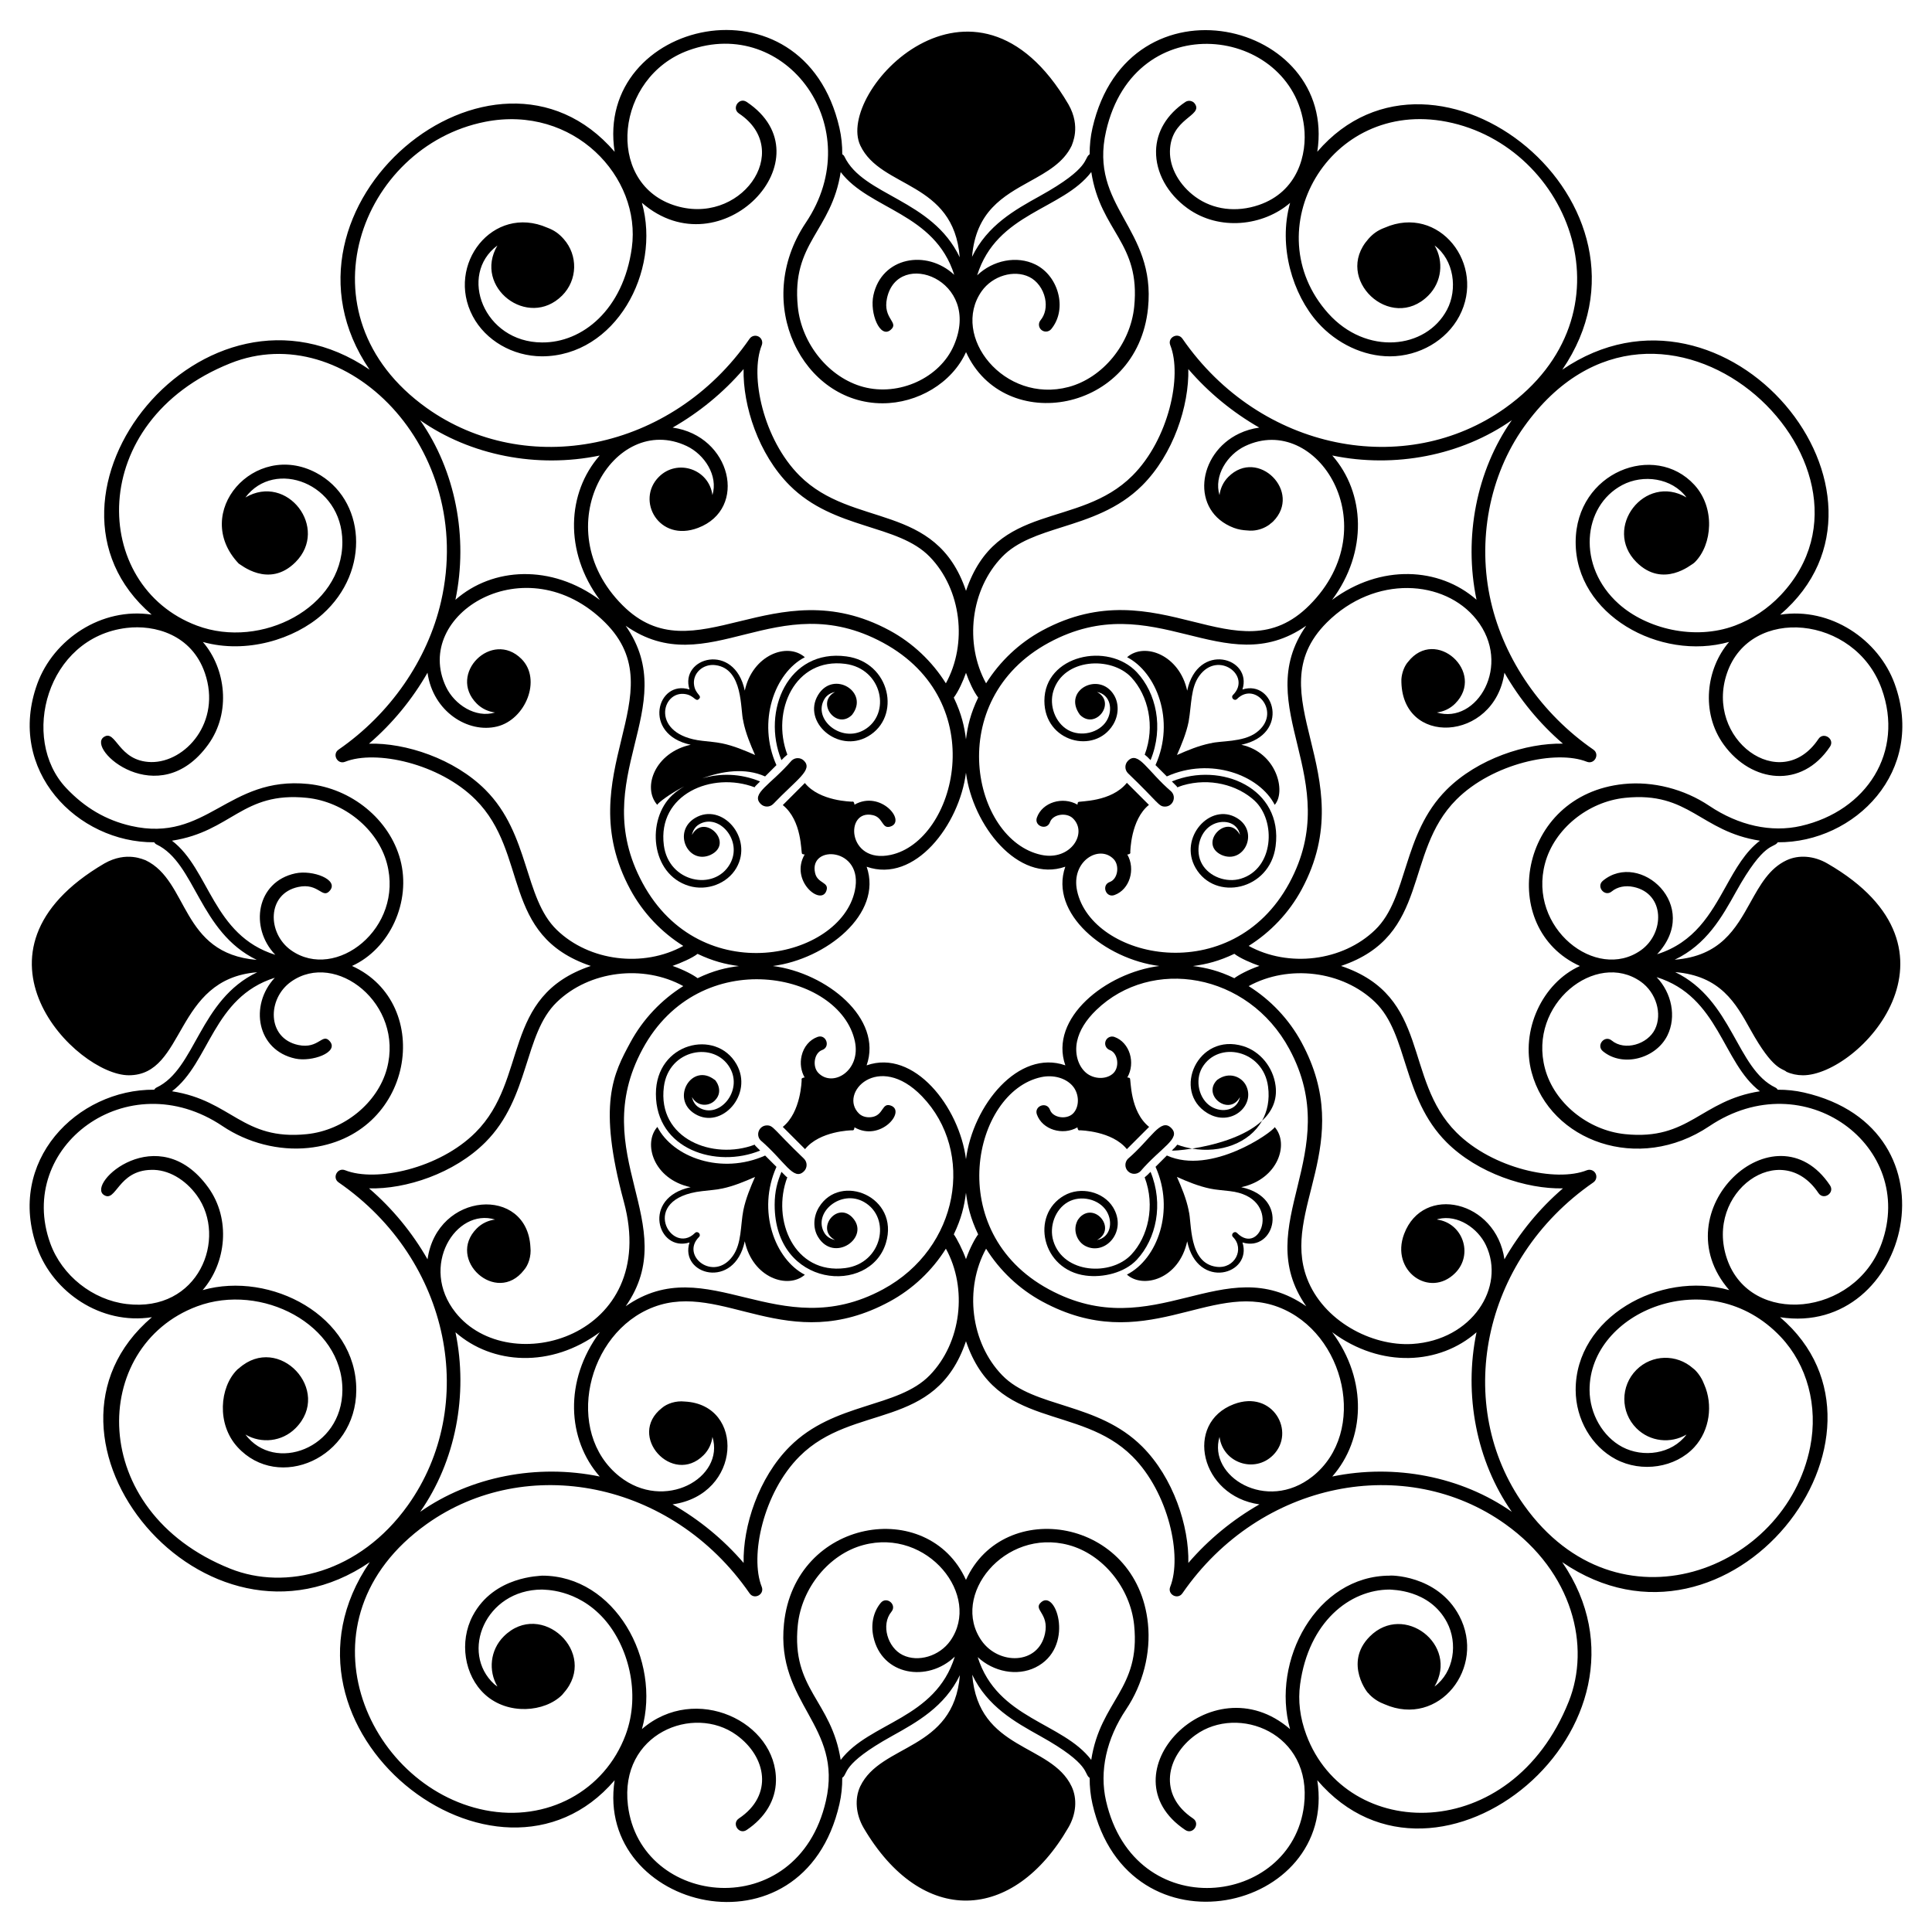 <?xml version="1.0" encoding="UTF-8"?>
<!-- Uploaded to: ICON Repo, www.iconrepo.com, Generator: ICON Repo Mixer Tools -->
<svg fill="#000000" width="800px" height="800px" version="1.1" viewBox="144 144 512 512" xmlns="http://www.w3.org/2000/svg">
 <g>
  <path d="m604.05 380.35c7.594-13.645 10.012-11.461 11.07-13.137 20.453 0.148 39.367-18.902 30.984-41.996-4.246-11.695-16.945-20.402-30.336-18.32 37.273-31.879-14.328-94.555-57.746-64.922 29.949-43.871-33.527-94.324-64.926-57.762 5.359-34.656-50.016-47.949-59.578-6.309-0.523 2.281-0.762 4.617-0.746 6.973-1.656 1.062 0.461 3.488-13.188 11.062-6.676 3.703-13.934 7.762-17.98 16.117 0.996-12.035 8.242-16.07 15.266-19.969 4.625-2.562 8.988-4.984 11.145-9.504 0.062-0.395 2.531-4.969-0.859-10.918-24.977-42.672-61.863-3.262-55.156 10.906 5.43 11.473 24.746 9.352 26.336 29.605-7.348-15.422-25.625-16.281-30.559-26.703-0.129-0.266-0.336-0.457-0.57-0.605 0.016-2.356-0.223-4.688-0.746-6.965-9.512-41.582-65-28.539-59.574 6.324-31.996-37.242-94.445 14.477-64.945 57.734-43.809-29.887-94.344 33.625-57.754 64.922-13.254-2.047-26.027 6.527-30.309 18.328-8.34 22.988 10.676 42.148 30.984 42 0.148 0.23 0.336 0.438 0.602 0.566 10.375 4.953 11.277 23.188 26.578 30.605-20.266-1.684-17.906-20.887-29.469-26.414-0.395-0.062-4.953-2.531-10.918 0.859-39.973 23.426-7.387 56.129 6.481 56.129 15.156 0 11.871-25.559 34.035-27.301-15.414 7.348-16.277 25.625-26.695 30.555-0.27 0.125-0.461 0.336-0.609 0.57-20.445-0.148-39.363 18.922-30.988 42 4.203 11.586 16.781 20.418 30.379 18.289-37.43 31.832 14.281 94.641 57.734 64.918-30.207 44.148 33.828 94.145 64.891 57.797-5.309 34.285 49.961 48.328 59.574 6.309 0.523-2.281 0.762-4.613 0.746-6.969 1.648-1.051-0.523-3.457 13.188-11.062 6.676-3.707 13.941-7.762 17.988-16.125-1.664 20.125-20.965 18.055-26.414 29.48-0.004 0.008-0.008 0.016-0.012 0.02-1.492 3.246-1.168 7.312 0.871 10.898 15.508 26.461 39.77 25.109 54.293 0 2.094-3.57 2.414-7.652 0.863-10.914-5.422-11.453-24.738-9.363-26.332-29.598 4.023 8.438 11.305 12.508 17.988 16.23 13.699 7.621 11.512 10.082 13.133 11.102-0.016 2.344 0.227 4.668 0.746 6.938 9.504 41.391 64.992 28.57 59.578-6.32 31.859 37.273 94.562-14.453 64.902-57.789 44.293 30.293 94.16-33.836 57.738-64.91 34.262 5.391 48.527-49.887 6.348-59.543-2.281-0.523-4.617-0.762-6.969-0.746-0.148-0.234-0.336-0.438-0.602-0.566-10.332-4.934-11.324-23.211-26.574-30.605 12.031 1 16.066 8.238 19.961 15.262 6.086 10.969 8.453 10.145 9.531 11.156 1.352 0.617 2.844 0.926 4.383 0.926 14.727 0 46.148-33.184 6.516-56.094-3.57-2.09-7.648-2.41-10.914-0.863-4.527 2.141-6.949 6.496-9.52 11.105-3.91 7.027-7.957 14.273-20.086 15.227 8.449-4.019 12.52-11.301 16.242-17.984zm-184.05-148.9c0.777 0.645 1.945 0.539 2.594-0.246 1.949-2.359 2.66-5.613 1.945-8.93-0.777-3.613-3.074-6.672-6.144-8.18-4.953-2.43-11.27-1.125-15.438 2.871 5.195-16.652 22.59-17.324 30.246-27.375 2.461 15.887 13.102 18.637 11.371 35.715-1.008 9.879-8.305 18.809-17.355 21.238-17.102 4.574-31.418-13.492-23.066-25.375 2.879-4.078 8.551-5.769 12.625-3.769 2.039 1 3.637 3.164 4.168 5.648 0.473 2.207 0.043 4.324-1.188 5.812-0.652 0.781-0.543 1.941 0.242 2.59zm-53.207-41.852c7.566 9.98 24.883 10.77 30.09 27.234-7.371-6.867-19.254-4.691-21.426 5.438-1.023 4.75 1.75 11.496 4.539 9.176 2.469-2.035-2.129-2.894-0.938-8.402 2.867-13.332 25.262-4.875 17.723 12.504-3.727 8.613-14.516 13.531-23.996 10.992-9.051-2.43-16.352-11.359-17.355-21.238-1.73-17.051 8.91-19.906 11.363-35.703zm-94.234-13.32c23.445-4.621 41.465 14.633 38.879 33.395-2.258 16.395-13.125 25.199-23.832 25.078-15.383-0.066-22.262-17.91-11.785-25.695-6.5 11.066 8.133 22.281 17.152 13.266 4.121-4.121 4.231-10.691 0.406-14.988-1.23-1.383-2.449-2.293-4.328-2.992-14.418-6.312-26.988 9.809-19.77 23.457 3.402 6.426 10.59 10.598 18.316 10.633 19.422-0.02 31.664-22.375 26.516-40.688 20.988 18.199 49.777-12.023 27.766-26.73-2.008-1.355-4.078 1.699-2.043 3.062 14.785 9.875 0.23 30.285-17.453 24.234-18.008-6.168-15.367-33.906 4.094-40.969 25.91-9.379 47.879 20.637 31.086 45.648-14.398 21.43-0.746 47.906 20.312 47.887 9.281 0 18.395-5.34 22.129-13.566 10.051 22.129 45.398 16.219 48.23-11.637 2.168-21.332-15.73-26.816-11.109-46.953 7.648-33.402 49.277-27.727 52.469-1.156 0.887 7.375-1.715 17.238-11.969 20.75-5.988 2.047-12.102 1.273-16.789-2.113-4.273-3.09-6.879-7.734-6.793-12.121 0.16-8.82 8.816-9.297 6.637-12.547-0.559-0.848-1.715-1.07-2.551-0.508-4.914 3.285-7.672 7.894-7.769 12.988-0.105 5.66 3.004 11.332 8.32 15.176 8.5 6.148 20.18 4.652 27.207-1.426-3.246 11.555 0.734 24.328 7.344 31.715 5.019 5.609 12.148 8.953 19.086 8.953h0.09c7.727-0.031 14.914-4.203 18.316-10.633 7.227-13.648-5.363-29.758-19.762-23.457-1.926 0.711-3.141 1.656-4.273 2.914-0.09 0.113-0.059 0.074-0.066 0.082-9.391 10.559 5.965 24.914 15.891 14.988 3.602-3.602 4.129-9.07 1.664-13.27 5.172 3.859 6.148 11.633 3.293 17.027-5.566 10.523-21.438 12.191-31.496 0.941-19.52-21.809 0.113-56.906 31.461-50.746 32.836 6.469 50.227 51.051 15.477 75.832-26.281 18.758-64.891 11.547-85.555-18.355-1.234-1.789-4.031-0.305-3.223 1.727 3.238 8.109-0.434 24.973-10.012 34.551-14.344 14.336-36.035 6.594-44.121 30.547-8-23.668-30.016-16.438-44.121-30.535-9.578-9.582-13.246-26.441-10.012-34.551 0.348-0.871-0.016-1.863-0.84-2.305-0.824-0.438-1.852-0.191-2.383 0.578-20.719 29.992-59.363 37.047-85.559 18.359-34.68-24.75-17.391-69.367 15.473-75.848zm262.73 126.66c-9.859-8.672-25.445-9.496-38.273 0.043 9.523-12.801 8.73-28.398 0.047-38.27 16.574 3.434 34.223-0.004 47.586-9.363-9.363 13.359-12.801 31.004-9.359 47.59zm-18.156 16.48c-0.828 0.914-1.629 2.719-1.75 4.578-0.32 18.031 24.688 16.691 27.305-1.723 4.016 7.008 9.242 13.426 15.5 18.801-9.688-0.191-22.574 3.957-30.824 12.207-11.844 11.844-10.129 28.613-18.93 37.137-8.66 8.387-23.004 10.043-33.523 4.258 5.762-3.606 10.68-8.75 14.012-14.906 16.637-30.766-12.496-51.586 6.672-70.77 12.758-12.754 31.27-11.422 39.68-0.816 9.574 12.066 0.094 27.84-10.488 24.633 1.77-0.23 3.481-0.992 4.84-2.352 8.223-8.219-5.16-20.461-12.492-11.047zm12.496 161.96c4.902-4.898 2.074-13.289-4.84-14.191 0.113-0.035 0.215-0.105 0.328-0.133 5.25-1.285 10.562 2.508 12.66 6.922 5.293 11.121-3.648 25.188-19.504 26.188-10.852 0.656-23.648-6.168-27.902-17.395-6.93-18.273 13.164-35.488-1.453-62.531-3.328-6.156-8.246-11.305-14.008-14.906 10.527-5.789 24.863-4.129 33.523 4.258 8.805 8.523 7.086 25.285 18.934 37.133 8.254 8.25 21.188 12.418 30.828 12.207-6.258 5.375-11.488 11.793-15.504 18.801-2.211-15.586-21.562-20.035-26.586-6.719-3.699 9.797 6.762 17.129 13.523 10.367zm15.016 63.27c-13.359-9.355-30.988-12.785-47.582-9.355 8.629-9.816 9.527-25.379-0.027-38.246 13.02 9.668 28.551 8.555 38.254 0.02-3.441 16.582-0.004 34.219 9.355 47.582zm-73.637-28.539c-13.277 5.012-8.93 24.355 6.75 26.566-7.023 4.016-13.453 9.254-18.836 15.523 0.219-9.734-3.957-22.574-12.207-30.828-11.836-11.84-28.613-10.129-37.137-18.93-8.383-8.656-10.047-23-4.258-33.527 3.606 5.766 8.75 10.684 14.91 14.012 27.062 14.641 44.242-5.469 62.531 1.453 17.867 6.781 23.785 33.203 9.059 44.902-12.18 9.648-27.781-0.031-24.637-10.484 0.902 6.93 9.312 9.719 14.191 4.836 6.125-6.121-0.059-17.41-10.367-13.523zm-140.55 13.523c1.359-1.355 2.121-3.07 2.348-4.84 3.309 10.84-12.734 19.938-24.633 10.484-14.746-11.695-8.797-38.121 9.051-44.898 18.336-6.953 35.48 13.195 62.535-1.457 6.16-3.332 11.305-8.25 14.91-14.012 5.789 10.527 4.125 24.871-4.258 33.527-8.516 8.793-25.297 7.09-37.133 18.93-8.254 8.25-12.426 21.09-12.211 30.828-5.383-6.269-11.812-11.508-18.836-15.523 18.395-2.574 19.23-26.434 3.254-27.246-2.398-0.273-4.746 0.555-6.078 1.707-9.379 7.375 2.84 20.719 11.051 12.5zm-65.75-32.566c9.742 8.57 25.277 9.605 38.25-0.02-9.562 12.879-8.645 28.445-0.023 38.246-16.574-3.43-34.223 0-47.586 9.359 9.359-13.363 12.797-31.004 9.359-47.586zm18.152-16.488c1.113-1.25 1.984-3.641 1.707-6.074-0.836-16.312-24.711-14.785-27.266 3.223-4.016-7.008-9.246-13.426-15.504-18.801 9.75 0.277 22.574-3.957 30.824-12.207 11.836-11.84 10.137-28.621 18.934-37.137 8.652-8.391 22.996-10.051 33.523-4.258-5.762 3.606-10.68 8.75-14.012 14.91-4.512 8.34-8.773 16.223-1.734 42.262 9.652 35.73-30.387 47.262-44.617 29.324-9.695-12.219 0.102-27.801 10.48-24.633-1.77 0.23-3.481 0.992-4.84 2.348-8.215 8.227 5.199 20.469 12.504 11.043zm-0.664-161.95c-7.828-7.828-19.684 4-11.844 11.844 1.359 1.359 3.07 2.117 4.84 2.348-5.164 1.57-10.758-2.098-12.988-6.785-9.125-19.176 21.223-37.984 42.184-17.031 19.082 19.082-9.918 40.09 6.676 70.77 3.332 6.156 8.25 11.305 14.012 14.906-10.527 5.793-24.867 4.129-33.523-4.254-8.758-8.48-7.121-25.324-18.934-37.137-8.254-8.254-21.18-12.473-30.828-12.207 6.258-5.375 11.488-11.793 15.504-18.801 1.465 10.328 10.762 16.129 18.445 14.25 7.543-1.852 11.891-12.477 6.457-17.902zm-26.859-63.266c13.359 9.359 31.004 12.789 47.586 9.359-8.633 9.816-9.527 25.395 0.039 38.266-12.84-9.539-28.418-8.703-38.266-0.035 3.438-16.586 0-34.23-9.359-47.59zm73.641 28.539c13.355-5.059 8.797-24.387-6.719-26.586 7.008-4.012 13.426-9.246 18.801-15.504-0.215 9.734 3.957 22.574 12.211 30.824 11.82 11.816 28.629 10.145 37.137 18.93 8.387 8.66 10.051 23 4.258 33.523-3.609-5.766-8.754-10.684-14.91-14.012-30.805-16.645-51.676 12.441-70.77-6.672-20.77-20.762-2.301-51.379 17.031-42.184 4.66 2.219 8.359 7.801 6.785 12.988-0.902-6.93-9.316-9.715-14.191-4.836-6.176 6.176-0.031 17.457 10.367 13.527zm142.02-0.012c1.184 0.445 2.363 0.625 3.523 0.684 0.484 0.055 0.969 0.07 1.457 0.039h0.027c1.578-0.105 3.102-0.648 4.434-1.609 0.055-0.039 0.082-0.098 0.133-0.137 0.27-0.211 0.551-0.406 0.801-0.652 7.824-7.828-4-19.684-11.844-11.844-1.359 1.355-2.117 3.07-2.348 4.836-1.551-5.148 2.062-10.742 6.789-12.988 19.027-9.047 38.098 21.125 17.027 42.184-19.316 19.332-39.711-10.098-70.77 6.676-6.156 3.328-11.301 8.246-14.906 14.012-5.793-10.523-4.129-24.863 4.254-33.523 3.977-4.109 9.766-5.934 15.895-7.871 6.977-2.203 14.879-4.699 21.242-11.062 8.254-8.254 12.426-21.09 12.207-30.824 5.375 6.258 11.793 11.488 18.801 15.504-1.855 0.262-3.656 0.785-5.336 1.586-11.117 5.289-12.988 20.602-1.387 24.992zm-100.55 73.355c-0.043-0.484-0.211-0.938-0.637-0.793-0.102-0.02-8.602-0.078-12.512-4.945l-5.848 5.848c5.16 4.144 4.781 12.48 5.094 12.879 0.066 0.086 0.176 0.168 0.695 0.215-3.984 6.906 4.285 13.703 5.75 9.648 0.875-2.418-2.32-1.863-2.977-4.723-1.789-7.648 13.023-6.879 10.523 4.699-3.852 17.988-40.832 26.445-56.242-2.051-15.094-27.926 10.742-46.371-4.484-68.191 21.965 15.332 39.973-10.77 68.188 4.484 28.977 15.664 19.301 52.539 2.051 56.238-11.594 2.508-12.297-12.297-4.695-10.523 2.801 0.652 2.301 3.844 4.719 2.977 4.125-1.473-2.773-9.684-9.625-5.762zm-30.629 42.77c-3.34 0.426-6.625 1.145-10.949 3.215-1.031-0.793-3.633-2.223-6.637-3.254 2.109-0.73 5.312-2.125 6.629-3.195 3.984 1.902 7.391 2.781 10.957 3.234zm30.73 19.914c1.68 7.828-5.859 12.359-9.684 8.398-1.637-1.691-1.125-5.297 1.023-6.066 2.301-0.824 1.035-4.297-1.238-3.465-2.082 0.742-3.656 2.609-4.211 4.992-0.473 2.016-0.152 4.09 0.801 5.75-0.488 0.043-0.926 0.215-0.793 0.641 0 0.109-0.145 8.551-4.996 12.457l5.898 5.898c3.875-4.82 12.199-5.004 12.457-4.992 0.492 0.102 0.602-0.316 0.645-0.789 6.863 3.945 13.762-4.281 9.637-5.758-2.348-0.855-1.895 2.312-4.719 2.977-1.387 0.32-2.832-0.004-3.699-0.844-5.566-5.363 5.082-16.621 16.684-4.586 14.102 14.633 9.926 40.184-10.34 51.141-27.797 15.027-46.484-10.672-68.191 4.488 15.262-21.871-10.652-40.203 4.484-68.191 15.141-27.992 52.289-20.414 56.242-2.051zm3.117 6.402c4.359-12.438-10.621-24.5-24.848-26.328 14.012-1.809 29.219-13.754 24.855-26.309 12.812 4.469 24.562-11.137 26.32-24.918 1.773 13.898 13.766 29.285 26.32 24.91-4.328 12.426 10.531 24.484 24.918 26.312-14.152 1.801-29.285 13.832-24.906 26.328-12.395-4.336-24.488 10.551-26.328 24.871-1.777-13.855-13.746-29.273-26.332-24.867zm46.262 3.121c3.207-0.684 6.457 0.215 8.293 2.293 1.867 2.117 1.914 5.641 0.102 7.391-0.867 0.836-2.32 1.164-3.699 0.844-0.555-0.129-1.902-0.574-2.367-1.867-0.816-2.285-4.285-1.059-3.465 1.238 1.453 4.062 6.867 5.641 10.742 3.41 0.043 0.484 0.215 0.91 0.637 0.781 0.109 0 8.551 0.145 12.461 4.996l5.898-5.898c-5.16-4.148-4.781-12.48-5.094-12.879-0.066-0.086-0.148-0.176-0.68-0.223 2.231-3.891 0.641-9.285-3.414-10.738-0.945-0.344-2.012 0.156-2.352 1.113-0.344 0.957 0.152 2.012 1.113 2.356 1.293 0.461 1.734 1.809 1.867 2.367 0.324 1.383-0.008 2.832-0.844 3.699-1.754 1.812-5.269 1.766-7.387-0.105-2.082-1.836-2.981-5.09-2.297-8.289 0.609-2.828 2.324-5.617 5.102-8.293 14.625-14.102 40.184-9.926 51.141 10.34 15.027 27.805-10.684 46.48 4.488 68.191-21.891-15.273-40.18 10.664-68.195-4.488-28.293-15.289-20.027-52.391-2.051-56.238zm40.203-29.441c3.598-0.453 7.004-1.336 10.988-3.242 1.523 1.191 4.606 2.496 6.648 3.203-3.035 1.043-5.66 2.488-6.652 3.262-4.144-1.988-7.426-2.773-10.984-3.223zm-30.688-19.945c-1.688-7.812 5.852-12.363 9.684-8.395 1.633 1.691 1.121 5.297-1.023 6.062-2.293 0.824-1.047 4.289 1.238 3.465 4.055-1.453 5.641-6.856 3.41-10.742 0.48-0.043 0.926-0.215 0.785-0.637 0.02-0.102 0.078-8.602 4.945-12.516l-5.848-5.848c-4.133 5.144-12.492 4.797-12.879 5.094-0.086 0.066-0.168 0.176-0.215 0.688-3.894-2.242-9.293-0.648-10.746 3.406-0.82 2.297 2.656 3.535 3.465 1.238 0.766-2.144 4.367-2.656 6.066-1.023 4.059 3.918-0.641 11.367-8.395 9.684-18.172-3.902-26.234-40.953 2.047-56.238 27.969-15.133 46.328 10.766 68.188-4.484-15.109 21.629 10.52 40.438-4.481 68.191-15.262 28.223-52.367 20.188-56.242 2.055zm-26.215-51.203c-2.031 4.231-2.801 7.551-3.234 11.059-0.418-3.336-1.137-6.676-3.234-11.051 1.227-1.613 2.512-4.477 3.238-6.566 0.781 2.266 2.023 4.977 3.231 6.559zm-6.461 142.26c2.016-4.203 2.785-7.496 3.227-11.031 0.418 3.356 1.148 6.695 3.227 11.035-0.75 0.965-2.184 3.555-3.227 6.555-0.781-2.258-2.492-5.617-3.227-6.559zm-207.19-104.33c15.855-2.453 18.648-13.09 35.719-11.363 9.875 1.004 18.809 8.301 21.238 17.352 4.59 17.125-13.523 31.402-25.375 23.062-6.379-4.496-6.5-14.988 1.879-16.789 5.449-1.184 6.394 3.375 8.406 0.938 2.387-2.887-4.594-5.527-9.18-4.539-10.355 2.227-12.207 14.387-5.305 21.582-16.586-5.168-17.402-22.645-27.383-30.242zm27.25 36.316c-6.828 7.328-4.738 19.238 5.438 21.426 4.383 0.949 11.578-1.637 9.18-4.539-2.027-2.457-2.891 2.113-8.406 0.938-8.332-1.789-8.277-12.281-1.879-16.789 11.852-8.355 29.961 5.949 25.375 23.062-2.43 9.055-11.359 16.352-21.238 17.355-17.043 1.75-19.855-8.906-35.711-11.363 10.02-7.586 10.758-24.875 27.242-30.09zm-11.797 156.61c-38.242-15.285-37.168-58.926-8.809-69.523 17.082-6.375 38.586 4.859 38.52 22.184-0.066 15.605-18.031 22.059-25.695 11.785 4.195 2.465 9.664 1.934 13.266-1.664 9.926-9.93-4.434-25.285-14.992-15.887-0.016 0.012-0.035 0.016-0.051 0.031-0.387 0.297-0.34 0.266-0.441 0.371-4.625 4.625-5.461 14.391 0.133 20.488 10.863 11.828 31.383 2.984 31.461-15.109 0.074-19.609-22.684-31.598-40.715-26.504 6.231-7.16 7.555-18.809 1.469-27.223-13.207-18.285-32.324-1.125-27.656 2 3.266 2.172 3.688-6.477 12.551-6.641 4.465-0.156 9.035 2.523 12.121 6.797 8.18 11.312 0.477 31.066-18.637 28.754-9-1.082-17.129-7.535-20.219-16.059-9.258-25.516 20.41-48.043 45.648-31.086 6.652 4.465 14.926 6.578 22.684 5.785 28.094-2.856 33.605-38.27 11.621-48.23 10.031-4.543 15.77-17.082 12.797-28.168-2.852-10.641-12.895-18.891-24.418-20.062-21.34-2.152-26.809 15.723-46.953 11.113-6.625-1.52-12.25-4.809-17.195-10.062-12.281-13.043-5.16-39.859 16.035-42.402 7.379-0.902 17.242 1.715 20.75 11.969 4.441 12.965-5.152 23.688-14.234 23.582-8.824-0.164-9.289-8.812-12.551-6.641-4.793 3.207 14.535 20.152 27.656 2 6.168-8.535 4.629-20.191-1.414-27.188 11.516 3.231 24.297-0.723 31.699-7.348 12.922-11.562 11.316-30.617-1.676-37.492-16.324-8.641-33.281 10.621-20.52 24.066 0.387 0.133 7.953 6.719 15.043-0.371 9.004-9.004-2.184-23.656-13.27-17.148 7.719-10.352 25.633-3.812 25.695 11.785 0.07 17.34-21.465 28.559-38.516 22.184-28.246-10.543-29.582-54.152 8.805-69.52 30.547-12.234 65.234 22.438 55.855 63.156-3.562 15.465-13.457 29.758-27.148 39.215-1.797 1.242-0.293 4.031 1.727 3.223 8.109-3.234 24.977 0.43 34.555 10.012 14.324 14.316 6.586 36.008 30.562 44.098-23.852 8.035-16.32 29.895-30.555 44.125-9.578 9.582-26.438 13.25-34.551 10.012-2.047-0.797-3.512 1.992-1.727 3.223 29.992 20.719 37.047 59.363 18.359 85.559-12.793 17.93-32.414 22.68-47.07 16.812zm172.37 9.066c-1.949 2.359-2.66 5.617-1.945 8.934 2.215 10.34 14.367 12.215 21.582 5.301-5.191 16.656-22.594 17.324-30.246 27.383-2.449-15.816-13.098-18.66-11.367-35.719 1.004-9.875 8.301-18.809 17.355-21.234 17.07-4.594 31.426 13.484 23.066 25.375-2.883 4.082-8.547 5.777-12.625 3.769-3.988-1.957-5.82-8.027-2.981-11.461 1.547-1.883-1.289-4.227-2.84-2.348zm55.793 41.605c-7.574-9.988-24.883-10.77-30.09-27.238 4.168 3.887 10.387 5.141 15.285 2.742 10.469-5.144 5.625-20.66 1.609-17.355-2.461 2.035 2.121 2.894 0.938 8.402-1.785 8.312-12.262 8.309-16.789 1.883-8.406-11.941 6.039-29.949 23.062-25.375 9.051 2.43 16.352 11.359 17.355 21.234 1.727 17.047-8.918 19.914-11.371 35.707zm126.53-15.434c-15.25 38.156-58.926 37.223-69.523 8.812-1.699-4.551-2.25-9.074-1.648-13.441 2.266-16.457 13.094-25.078 23.762-25.078 0.387 0.109 10.473-0.168 15.148 8.672 2.945 5.57 1.867 13.211-3.293 17.023 6.504-11.062-8.125-22.289-17.148-13.27-7.148 7.148-0.18 15.594-0.371 15.043 0.297 0.387 0.266 0.336 0.371 0.441 1.152 1.152 2.5 1.965 3.934 2.496 14.375 6.293 26.992-9.785 19.762-23.457-5.828-11.016-18.785-10.738-18.398-10.633-19.402 0-31.531 22.523-26.438 40.668-20.941-18.129-49.68 12.09-27.762 26.734 2.027 1.352 4.066-1.707 2.043-3.062-9.262-6.188-7.184-16.449 0.664-22.117 11.281-8.168 31.059-0.535 28.758 18.637-3.231 26.891-44.902 31.875-52.469-1.16-1.805-7.859 0.09-16.477 5.324-24.27 4.465-6.652 6.574-14.922 5.785-22.684-2.856-28.094-38.266-33.605-48.23-11.621-10.031-22.121-45.398-16.262-48.23 11.621-2.164 21.289 15.719 26.859 11.109 46.957-7.492 32.762-49.207 28.309-52.465 1.156-2.289-19.027 17.391-26.859 28.754-18.637 8.02 5.793 9.812 16.008 0.664 22.117-2.023 1.355 0.02 4.414 2.043 3.062 4.914-3.285 7.672-7.898 7.769-12.988 0.293-15.66-21.328-26.02-35.516-13.754 5.141-18.328-7.18-40.66-26.438-40.66-0.406 0.113-12.789 0.02-18.402 10.629-3.629 6.863-2.254 15.816 3.207 20.832 6.102 5.602 15.898 4.719 20.488 0.133 0.129-0.129 0.215-0.277 0.336-0.41 0.012-0.012 0.023-0.02 0.035-0.031 0.016-0.016 0.023-0.043 0.039-0.059 9.383-10.559-5.969-24.906-15.895-14.984-3.602 3.602-4.129 9.074-1.664 13.27-0.285-0.211-0.59-0.387-0.852-0.629-9.141-8.387-2.367-25.008 12.633-25.066 0.395 0.094 9.168-0.375 16.422 7.723 6.363 7.113 9.906 19.695 5.762 30.793-5.539 14.832-20.797 23.195-37.23 19.957-31.449-6.199-51.027-50.469-15.477-75.836 26.227-18.699 64.855-11.613 85.559 18.359 1.238 1.797 4.031 0.297 3.223-1.727-3.238-8.113 0.434-24.977 10.012-34.555 14.254-14.254 36.043-6.66 44.113-30.523 8.027 23.738 29.98 16.387 44.117 30.527 9.578 9.582 13.246 26.441 10.012 34.555-0.805 2.031 1.984 3.516 3.223 1.727 20.719-29.992 59.359-37.051 85.559-18.359 17.941 12.793 22.684 32.406 16.82 47.066zm82.922-121.43c-7.039 19.406-34.785 22.152-40.965 4.094-6.055-17.691 14.312-32.293 24.23-17.453 1.352 2.027 4.414-0.023 3.059-2.043-14.48-21.699-44.973 6.731-26.699 27.766-18.488-5.215-40.781 7.324-40.699 26.512 0.031 7.723 4.203 14.91 10.629 18.312 6.867 3.633 15.816 2.254 20.828-3.211 4.113-4.484 4.949-11.266 2.629-16.562-0.531-1.43-1.348-2.777-2.496-3.922-0.125-0.125-0.27-0.211-0.398-0.328-0.016-0.012-0.023-0.031-0.039-0.047-0.023-0.02-0.055-0.027-0.078-0.047-4.301-3.809-10.855-3.695-14.969 0.422-4.277 4.277-4.277 11.207 0 15.484 3.602 3.602 9.07 4.129 13.27 1.664-3.898 5.215-11.516 6.207-17.023 3.293-5.16-2.734-8.648-8.789-8.668-15.074-0.094-20.84 31.758-34.145 50.676-14.086 7.012 7.434 9.926 18.324 7.797 29.129-6.453 32.77-51.027 50.238-75.832 15.477-18.75-26.285-11.551-64.895 18.359-85.555 0.773-0.531 1.023-1.559 0.578-2.383-0.441-0.824-1.43-1.176-2.305-0.84-8.109 3.238-24.973-0.43-34.555-10.012-14.262-14.27-6.656-36.086-30.582-44.129 23.816-8.02 16.422-29.949 30.582-44.105 9.586-9.582 26.441-13.25 34.551-10.012 2.047 0.797 3.516-1.992 1.727-3.223-13.688-9.457-23.582-23.754-27.145-39.215-3.707-16.105-0.422-33.43 8.789-46.34 35.992-50.457 100.8 9.84 68.035 44.602-3.394 3.598-7.598 6.398-12.16 8.102-10.746 4.008-23.461 0.801-30.789-5.762-11.133-9.957-9.633-25.902 0.938-31.496 5.551-2.93 13.148-1.902 17.023 3.289-11.062-6.496-22.281 8.133-13.266 17.152 7.09 7.09 14.656 0.504 15.047 0.371 0.387-0.305 0.344-0.277 0.438-0.371 4.637-4.637 5.453-14.398-0.137-20.488-10.523-11.469-31.383-3.402-31.457 15.105-0.074 19.305 22.309 31.684 40.672 26.52-6.074 7.016-7.602 18.676-1.434 27.211 7.352 10.164 20.648 11.793 28.16 0.551 1.359-2.019-1.711-4.066-3.059-2.043-9.996 14.957-30.23 0.035-24.23-17.453 6.16-18.016 33.91-15.359 40.965 4.094 6.09 16.777-3.93 32.414-21.375 36.41-7.863 1.797-16.48-0.098-24.273-5.324-6.652-4.469-14.934-6.586-22.684-5.789-28.082 2.859-33.613 38.262-11.621 48.23-10.027 4.547-15.77 17.086-12.793 28.168 4.879 18.215 28.312 26.895 47.098 14.277 25.293-16.98 54.934 5.488 45.652 31.078zm-32.238-40.328c-15.746 2.438-18.699 13.109-35.719 11.363-9.879-1.004-18.812-8.301-21.238-17.355-4.594-17.113 13.52-31.422 25.371-23.062 4.082 2.879 5.773 8.539 3.769 12.625-1.957 3.988-8.023 5.82-11.461 2.981-1.871-1.555-4.223 1.285-2.344 2.836 5.269 4.363 14.09 1.945 17.109-4.195 2.434-4.953 1.129-11.266-2.871-15.438 16.586 5.172 17.398 22.648 27.383 30.246zm-27.25-36.316c11.941-12.809-4.582-27.574-14.367-19.477-1.883 1.551 0.48 4.391 2.344 2.836 1.484-1.227 3.602-1.664 5.812-1.184 8.336 1.785 8.281 12.277 1.883 16.789-11.855 8.352-29.965-5.949-25.371-23.062 2.426-9.051 11.359-16.352 21.238-17.352 17.035-1.754 19.824 8.902 35.703 11.363-3.863 2.926-6.387 7.383-9 12.078-4.094 7.34-8.312 14.863-18.242 18.008z"/>
  <path d="m353.75 345.6c-5.469 6.363-10.898 8.711-8.148 11.461 0.914 0.914 2.398 0.914 3.312 0 6.324-6.59 10.574-9.031 8.148-11.461-0.91-0.914-2.394-0.914-3.312 0z"/>
  <path d="m368.27 317.95c-15.387-2.051-22.516 14.48-17.184 27.492 1.051-0.988 0.266-0.375 1.566-1.461-4.359-11.562 2.008-25.793 15.363-24.051 9.855 1.281 12.234 13.336 4.996 17.5-6.152 3.535-13.723-2.891-10.516-8.195 0.605-1.012 1.676-1.641 2.781-1.855-5.203 2.785 0.398 10.191 4.527 6.059 0.016-0.016 0.02-0.039 0.035-0.055 4.621-5.969-4.996-11.941-9.055-5.18-4.25 7.078 5.266 15.535 13.223 10.957 8.969-5.164 5.953-19.695-5.738-21.211z"/>
  <path d="m330.12 350.27c5.215-1.922 11.332-2.891 16.641-0.504l3-3c-5.152-11.465-0.512-24.461 7.527-28.594-4.691-4.102-13.891-0.516-15.914 8.848-2.723-12.965-17.371-8.828-14.645-0.297-8.598-2.75-12.664 11.887 0.316 14.645-9.398 2.016-12.941 11.262-8.875 15.918 0.297-0.578 3.133-2.805 7.168-4.894-1.145 0.691-2.234 1.445-3.176 2.328-6.875 6.422-5.852 20.93 4.394 24.047 4.773 1.449 10.199-0.582 12.602-4.766 4.562-7.941-3.848-17.48-10.957-13.227-6.051 3.637-1.91 12.41 4.051 9.805 6.574-3.055-1.617-11.336-4.883-5.305 0.219-1.105 0.848-2.18 1.859-2.789 5.219-3.152 11.773 4.297 8.195 10.52-4.148 7.227-16.215 4.898-17.496-4.996-1.754-13.504 12.734-19.645 24.055-15.367 0.082-0.094 0.113-0.215 0.203-0.305l1.242-1.242c-5.223-2.156-10.633-2.219-15.309-0.824zm-4.481-22.328c2.375 0.387 2.695 2.188 3.598 1.289 0.926-0.922-0.891-1.156-1.289-3.598-0.527-3.195 2.394-5.801 5.652-5.363 7.469 0.949 6.547 11.895 7.375 14.805 0 0.066 0.008 0.141 0.031 0.215h-0.004c0.637 3.074 1.855 5.996 3.094 8.793-2.68-1.18-5.703-2.457-8.797-3.094v0.004c-1.906-0.379-3.211-0.414-5.211-0.672-13.824-1.527-10.871-13.441-4.449-12.379z"/>
  <path d="m482.04 431.73c-0.637-4.91-4.09-9.129-8.605-10.5-12.043-3.664-18.906 11.965-9.512 17.727 6.324 3.875 12.852-2.035 10.312-7.238-1.148-2.344-4.477-3.863-7.633-1.555-0.016 0.016-0.035 0.02-0.051 0.031-4.109 4.113 3.242 9.742 6.059 4.527-0.699 3.539-4.719 4.32-7.648 2.531-3.215-1.969-4.359-6.863-2.406-10.266 4.203-7.297 16.23-4.809 17.496 4.996 0.461 3.527-0.199 6.551-1.602 9.035 2.555-2.371 4.094-5.402 3.59-9.289z"/>
  <path d="m478.45 441.02c-4.758 4.426-13.055 6.516-18.523 7.375 7.496 1.297 15.176-1.453 18.523-7.375z"/>
  <path d="m454.55 448.9c0.203 0.082 2.367-0.031 5.375-0.504-1.324-0.23-2.641-0.562-3.926-1.047-1.062 1.27-0.531 0.574-1.449 1.551z"/>
  <path d="m446.24 454.39c5.453-6.348 10.898-8.711 8.148-11.461-2.785-2.785-5.312 2.863-11.461 8.148-0.914 0.918-0.914 2.398 0 3.316 0.91 0.91 2.398 0.91 3.312-0.004z"/>
  <path d="m431.73 482.04c4.566 0.602 10.273-0.711 13.543-4.203 5.121-5.516 7.164-14.691 3.637-23.285-1.047 0.984-0.242 0.352-1.562 1.461 2.875 7.609 0.863 15.785-3.531 20.457-5.371 5.746-18.016 5.125-20.676-3.613-1.172-3.856 0.52-8.379 3.852-10.289 3.402-1.957 8.289-0.809 10.262 2.406 1.762 2.875 1.074 6.949-2.535 7.652 5.316-2.856-0.469-10.113-4.519-6.062-0.016 0.016-0.02 0.035-0.035 0.051-0.289 0.391-0.555 0.562-0.836 1.336-0.957 2.379 0.207 5.227 2.391 6.293 5.231 2.574 11.125-3.965 7.238-10.312-2.551-4.152-8.613-5.594-12.957-3.094-8.984 5.144-5.965 19.691 5.731 21.203z"/>
  <path d="m481.82 442.7c-0.727 1.414-16.844 12.812-28.59 7.519l-3 3c5.156 11.492 0.59 24.383-7.586 28.562 4.297 3.84 13.809 1.203 15.973-8.816 2.75 13.062 17.367 8.785 14.648 0.297 8.539 2.684 12.699-11.883-0.32-14.645 9.723-2.086 12.793-11.43 8.875-15.918zm-9.992 28.055c-0.699-0.711-1.781 0.359-1.066 1.07 3.121 3.117 0.512 8.504-4.367 7.891-7.5-0.945-6.519-11.789-7.371-14.805 0-0.066-0.012-0.141-0.031-0.215h0.004c-0.633-3.059-1.855-6.004-3.094-8.797 2.75 1.223 5.731 2.457 8.797 3.094v-0.004c0.02 0.004 0.039 0.008 0.055 0.012 1.43 0.316 3.242 0.41 5.156 0.656 14.043 1.574 8.34 17.5 1.918 11.098z"/>
  <path d="m442.93 345.61c-0.457 0.457-0.688 1.055-0.688 1.656 0 0.598 0.23 1.199 0.688 1.656 8.184 7.852 8.09 8.832 9.805 8.832 2.086 0 3.125-2.531 1.656-4-6.348-5.453-8.715-10.898-11.461-8.145z"/>
  <path d="m450.22 346.76 3 3c11.574-5.211 24.527-0.395 28.594 7.531 3.082-3.527 0.516-13.895-8.848-15.918 13.066-2.746 8.746-17.348 0.293-14.648 2.719-8.512-11.879-12.723-14.645 0.316-2.016-9.387-11.23-12.965-15.918-8.875 7.746 3.984 12.852 16.742 7.523 28.594zm8.773-11.469c0.824-4.824 0.535-9.008 2.828-12.184 4.969-6.867 13.969 0.027 8.941 5.055-0.711 0.711 0.367 1.781 1.07 1.07 4.914-4.914 12.078 3.848 5.051 8.941-3.543 2.59-9.535 2.098-11.965 2.793-0.066 0-0.141 0.008-0.215 0.027v-0.004c-3.082 0.645-5.949 1.836-8.793 3.094 1.176-2.68 2.461-5.742 3.082-8.793z"/>
  <path d="m454.55 351.09 1.254 1.254c0.09 0.09 0.129 0.215 0.211 0.309 0.484-0.184 0.957-0.379 1.457-0.527 7.074-2.066 14.426-0.141 19 4.055 5.805 5.426 5.074 18.031-3.617 20.676-3.856 1.172-8.375-0.52-10.289-3.848-1.957-3.406-0.809-8.289 2.406-10.266 2.887-1.77 6.934-1.055 7.648 2.527-3.305-6.113-11.305 2.305-4.887 5.309 5.977 2.582 10.113-6.164 4.059-9.801-7.047-4.231-15.547 5.246-10.957 13.223 5.16 8.977 19.691 5.969 21.211-5.731 2.031-15.324-14.434-22.547-27.496-17.18z"/>
  <path d="m430.2 333.44c4.117 4.117 9.738-3.254 4.523-6.062 3.555 0.691 4.32 4.738 2.535 7.648-1.969 3.219-6.859 4.363-10.262 2.406-3.332-1.914-5.027-6.445-3.848-10.289 2.644-8.703 15.332-9.336 20.676-3.613 4.438 4.797 6.391 12.895 3.535 20.465 1.246 1.035 0.691 0.641 1.551 1.445 3.566-8.676 1.461-17.832-3.625-23.273-7.66-8.191-24.512-4.523-24.512 7.566 0 10.926 13.324 14.289 18.191 6.34 1.527-2.496 1.633-5.578 0.266-7.863-3.871-6.43-13.824-1.301-9.031 5.231z"/>
  <path d="m369.85 466.61-0.051-0.059c-4.141-4.141-9.719 3.254-4.527 6.062-1.105-0.219-2.18-0.848-2.785-1.855-3.195-5.316 4.363-11.73 10.516-8.199 7.297 4.203 4.801 16.234-4.996 17.496-13.523 1.77-19.633-12.758-15.363-24.055-0.098-0.082-0.215-0.113-0.305-0.203l-1.242-1.246c-1.047 2.539-1.805 5.086-1.805 8.75 0 22.062 25.262 23.984 29.477 10.125 3.723-12.234-12.047-18.773-17.727-9.508-1.531 2.496-1.637 5.578-0.262 7.863 4.262 7.094 14.074 0.051 9.07-5.172z"/>
  <path d="m357.07 454.39c0.914-0.914 0.918-2.398 0-3.316-8.199-7.871-8.098-8.832-9.805-8.832-2.086 0-3.125 2.531-1.656 4 6.363 5.473 8.711 10.898 11.461 8.148z"/>
  <path d="m345.45 448.91-1.254-1.254c-0.09-0.09-0.125-0.215-0.207-0.309-10.984 4.176-25.836-1.496-24.051-15.359 1.293-10.012 13.402-12.121 17.496-4.996 3.555 6.176-2.922 13.695-8.195 10.516-1.012-0.605-1.645-1.684-1.859-2.789 1.355 2.519 4.391 2.598 6.062 0.926 2.688-2.684-0.203-5.871-0.051-5.481-6.047-4.707-11.848 5.055-5.184 9.055 7.035 4.211 15.547-5.238 10.957-13.223-5.414-9.438-21.344-5.715-21.344 7.902 0.004 14.742 16.004 19.785 27.629 15.012z"/>
  <path d="m349.77 453.23-3-3c-11.617 5.188-24.434 0.473-28.559-7.586-3.844 4.289-1.152 13.836 8.816 15.973-13.062 2.758-8.785 17.309-0.297 14.648-2.734 8.602 11.891 12.645 14.645-0.32 2.082 9.715 11.426 12.793 15.918 8.875-7.91-4.066-12.773-16.902-7.523-28.59zm-8.77 11.469c-0.801 4.106-0.41 8.832-2.828 12.184-5.027 6.949-13.895-0.09-8.941-5.055 0.707-0.699-0.359-1.781-1.07-1.066-6.195 6.191-15.238-9.172 1.926-11.102 1.859-0.23 4.133-0.395 4.988-0.637 0.066 0 0.141-0.012 0.215-0.031v0.004c3.113-0.645 6.078-1.895 8.797-3.094-1.199 2.727-2.441 5.688-3.086 8.797z"/>
 </g>
</svg>